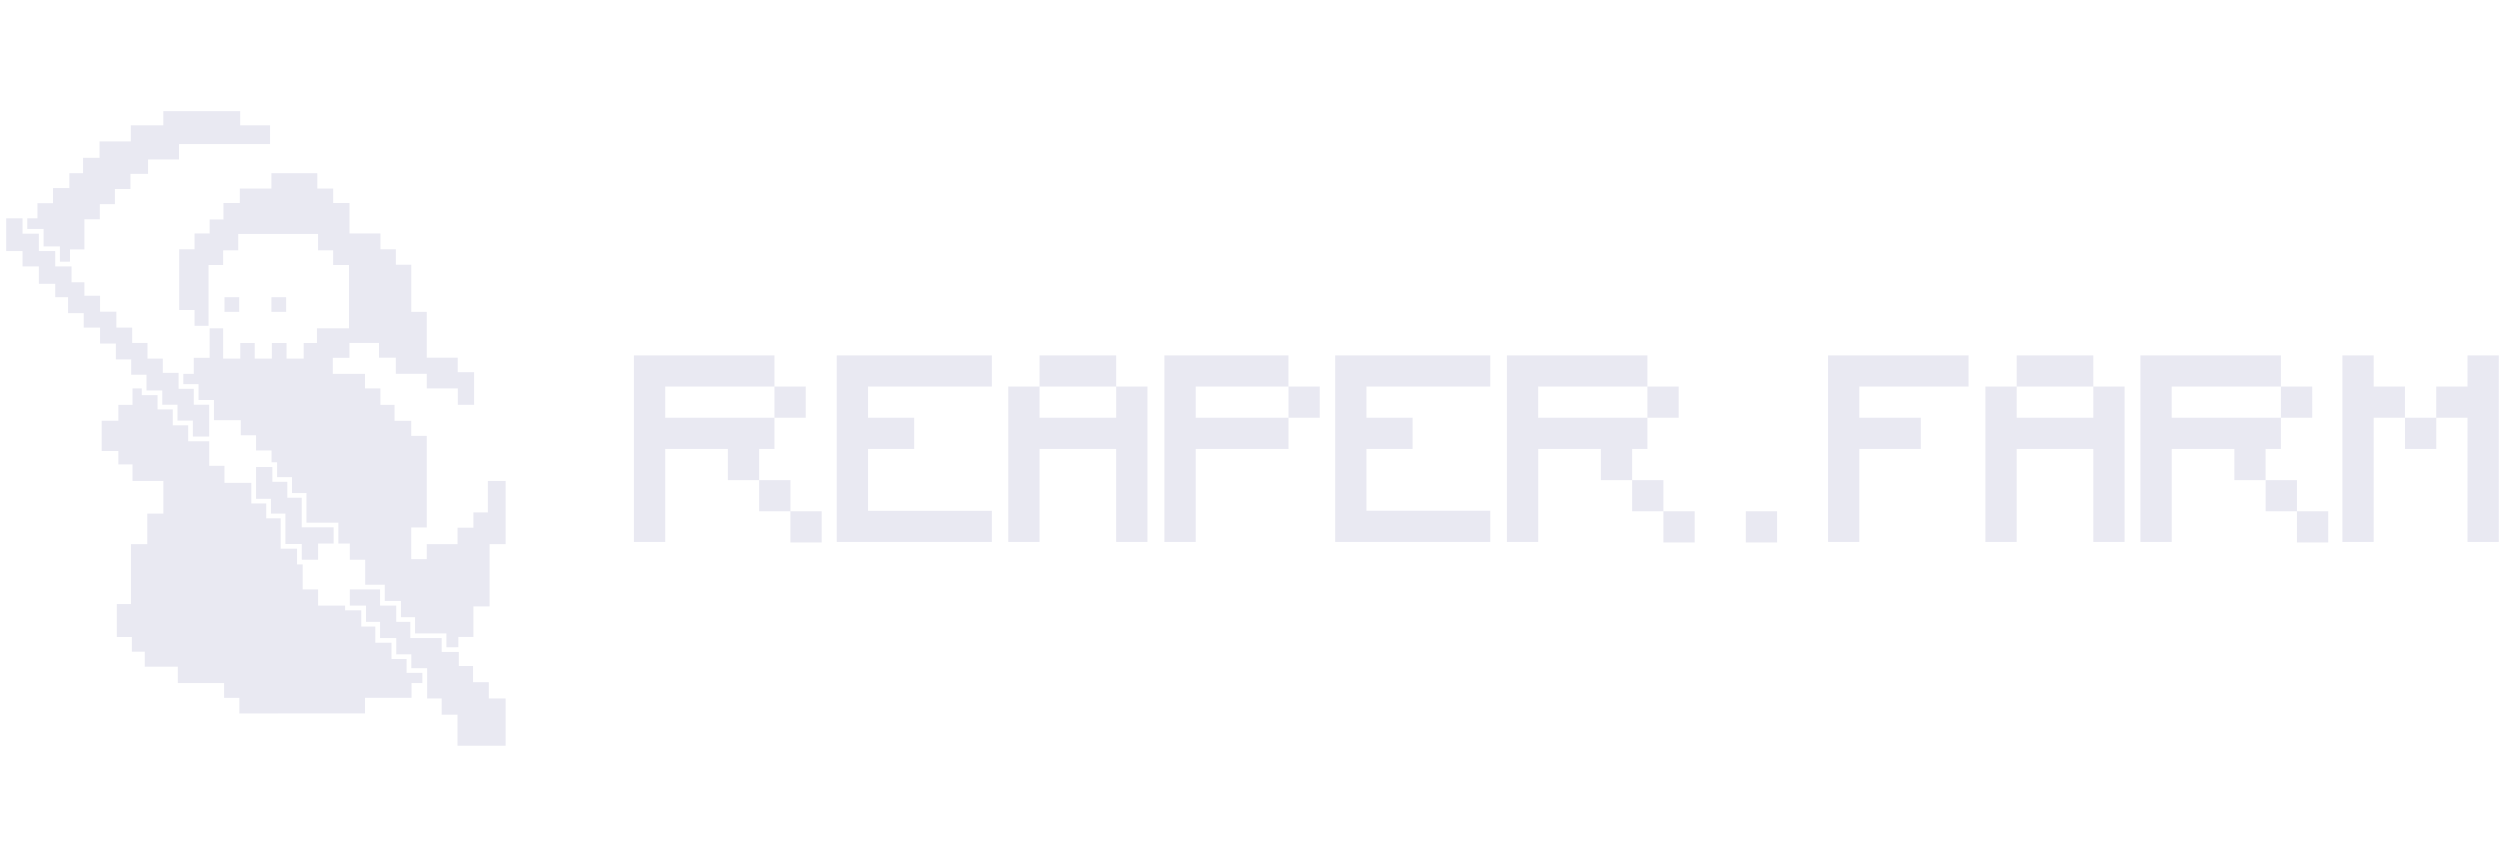 <svg xmlns="http://www.w3.org/2000/svg" width="270" height="92" viewBox="0 0 270 92">
  <g id="reaper-farm" transform="translate(-1636 -1423)">
    <rect id="Rectangle_9356" data-name="Rectangle 9356" width="270" height="92" transform="translate(1636 1423)" fill="none" opacity="0.26"/>
    <path id="Union_199" data-name="Union 199" d="M48.739,68.54V65.187H47.033V63.434H45.46V60.165H43.754v-1.5H42.126V56.912H40.378V55.159H38.86V53.407H37.112V51.654h3.266v1.753h1.747v1.752h1.519v1.752h3.389v1.5h1.85v1.517h1.535v1.752h1.705v1.753h1.815V68.54ZM25.18,65.052V63.367H23.534V61.774h-5V60H14.965V58.378H13.574V56.794H11.945V53.238h1.527V46.767h1.765v-3.3h1.739V39.941H13.642V38.155H12.115V36.706h-1.8V33.442h1.8V31.723h1.527V29.948h1v.725h1.706v1.542H17.99v1.719h1.663v1.719h2.274v2.654h1.645v1.845h2.9v2.225h1.612v1.6h1.561v3.278h1.765v1.7h.613v2.7h1.661v1.753H36.6v.505h1.748v1.752h1.518v1.753h1.748V59.17h1.629v1.5h1.705v1.1H43.776v1.593H38.753v1.685Zm22.363-7.145v-1.5H44.154V54.654h-1.52V52.9H40.887V51.149H38.773v-2.7h-1.66V46.7H35.873V44.45H32.429v-3.2H30.868V39.528H29.256v-1.6h-.6V36.651H26.982V35.008H25.336V33.384h-2.9V31.2H20.772V29.484H19.131V28.376h1.128V26.644h1.714V23.46h1.459v3.269h1.849V25.043h1.561v1.686h1.849V25.043h1.587v1.686h1.849V25.043h1.434V23.46h3.462V16.617H35.309V15.033H33.68V13.264h-8.62v1.769H23.432v1.584H21.854V23.19h-1.51v-1.71H18.681V14.923h1.663v-1.71h1.629V11.7h1.493V9.926h1.765V8.359h3.41V6.707H33.6V8.359h1.714V9.926h1.765v3.287h3.342v1.71h1.663v1.669H43.75v5.089h1.671v4.947h3.343V28.2h1.769v3.52H48.777V29.948H45.422V28.372H42.079V26.628H40.264V25.035h-3.19v1.61h-1.8v1.731h3.478v1.572h1.663v1.776h1.527v1.719h1.8v1.632h1.679v9.889H43.742v3.421h1.679V46.767h3.326V44.989h1.713V43.338h1.561v-3.4h1.917v6.825h-1.73v3.556h0v3.169H50.461v3.3H48.832v1.112ZM32.024,48.452h-.1v-1.7H30.155V43.472h-1.56v-1.6H26.982V38.433h1.765v1.6H30.36v1.719h1.56v3.2h3.444V46.7h-1.68v1.749ZM247.4,46.586V43.218h3.379v3.368Zm-59.522,0V43.218h3.378v3.368Zm-8.9,0V43.218h3.378v3.368Zm-94.285,0V43.218h3.379v3.368Zm181.13-.056V33.116h-3.379V29.748h3.379V26.381h3.378V46.53Zm-13.514,0V26.381h3.378v3.367h3.378v3.368h-3.378V46.53Zm-21.812,0V26.381h15.174v3.367h3.379v3.368h-3.379V29.748h-11.8v3.368h11.8v3.368h-1.654v3.368H247.4v3.368h-3.378V39.851h-3.379V36.483h-6.763V46.53Zm-5.089,0V36.483h-8.277V46.53h-3.378V29.748h3.378v3.368h8.277V29.748h-8.277V26.381h8.277v3.367h3.378V46.53Zm-28.646,0V26.381h15.174v3.367h-11.8v3.368h6.644v3.368h-6.644V46.53Zm-34.684,0V26.381h15.174v3.367h3.378v3.368h-3.378V29.748h-11.8v3.368h11.8v3.368H175.6v3.368h3.378v3.368H175.6V39.851h-3.378V36.483h-6.764V46.53Zm-15.174,0H143.53V26.381h16.751v3.367H146.909v3.368h4.983v3.368h-4.983v6.679h13.373V46.53Zm-21.819,0V26.381h13.4v3.367h3.378v3.368H138.49V29.748H128.468v3.368h10.023v3.368H128.468V46.53Zm-5.209,0V36.483H111.6V46.53h-3.378V29.748H111.6v3.368h8.277V29.748H111.6V26.381h8.277v3.367h3.379V46.53Zm-26.8,0H89.7V26.381h16.751v3.367H93.079v3.368h4.984v3.368H93.079v6.679h13.373V46.53Zm-25.281,0V26.381H82.973v3.367h3.379v3.368H82.973V29.748h-11.8v3.368h11.8v3.368H81.32v3.368H84.7v3.368H81.32V39.851H77.94V36.483H71.177V46.53ZM259.07,36.483V33.116h3.378v3.368ZM20.162,35.146V33.428H18.5V31.709H16.857V30.167H15.151V28.473H13.5V26.817H11.843V25.1H10.138V23.379H8.373V21.819H6.681V20.1H5.294V18.652H3.529V16.769H1.765V15.117H0V11.582H1.765v1.651H3.529v1.884H5.294v1.652H7.059v1.719H8.446v1.454h1.692V21.66H11.9v1.719h1.705v1.655h1.654v1.694h1.655V28.27h1.705V29.99h1.641v1.719h1.663v3.437Zm8.481-13.467V20.1h1.591v1.58Zm-5.068,0V20.1h1.59v1.58ZM5.8,16.263V14.612H4.038V12.728H2.274V11.582h1.1V9.943H5.056V8.309H6.821v-1.6H8.3V5.039h1.782V3.269h3.377V1.534h3.512V0h8.3V1.534h3.224V3.556H18.664V5.224H15.321V6.775h-1.9V8.41h-1.68v1.634H10.112v1.635H8.446v3.253H6.889v1.331Z" transform="translate(1636.669 1435)" fill="#e9e9f2"/>
  </g>
</svg>
